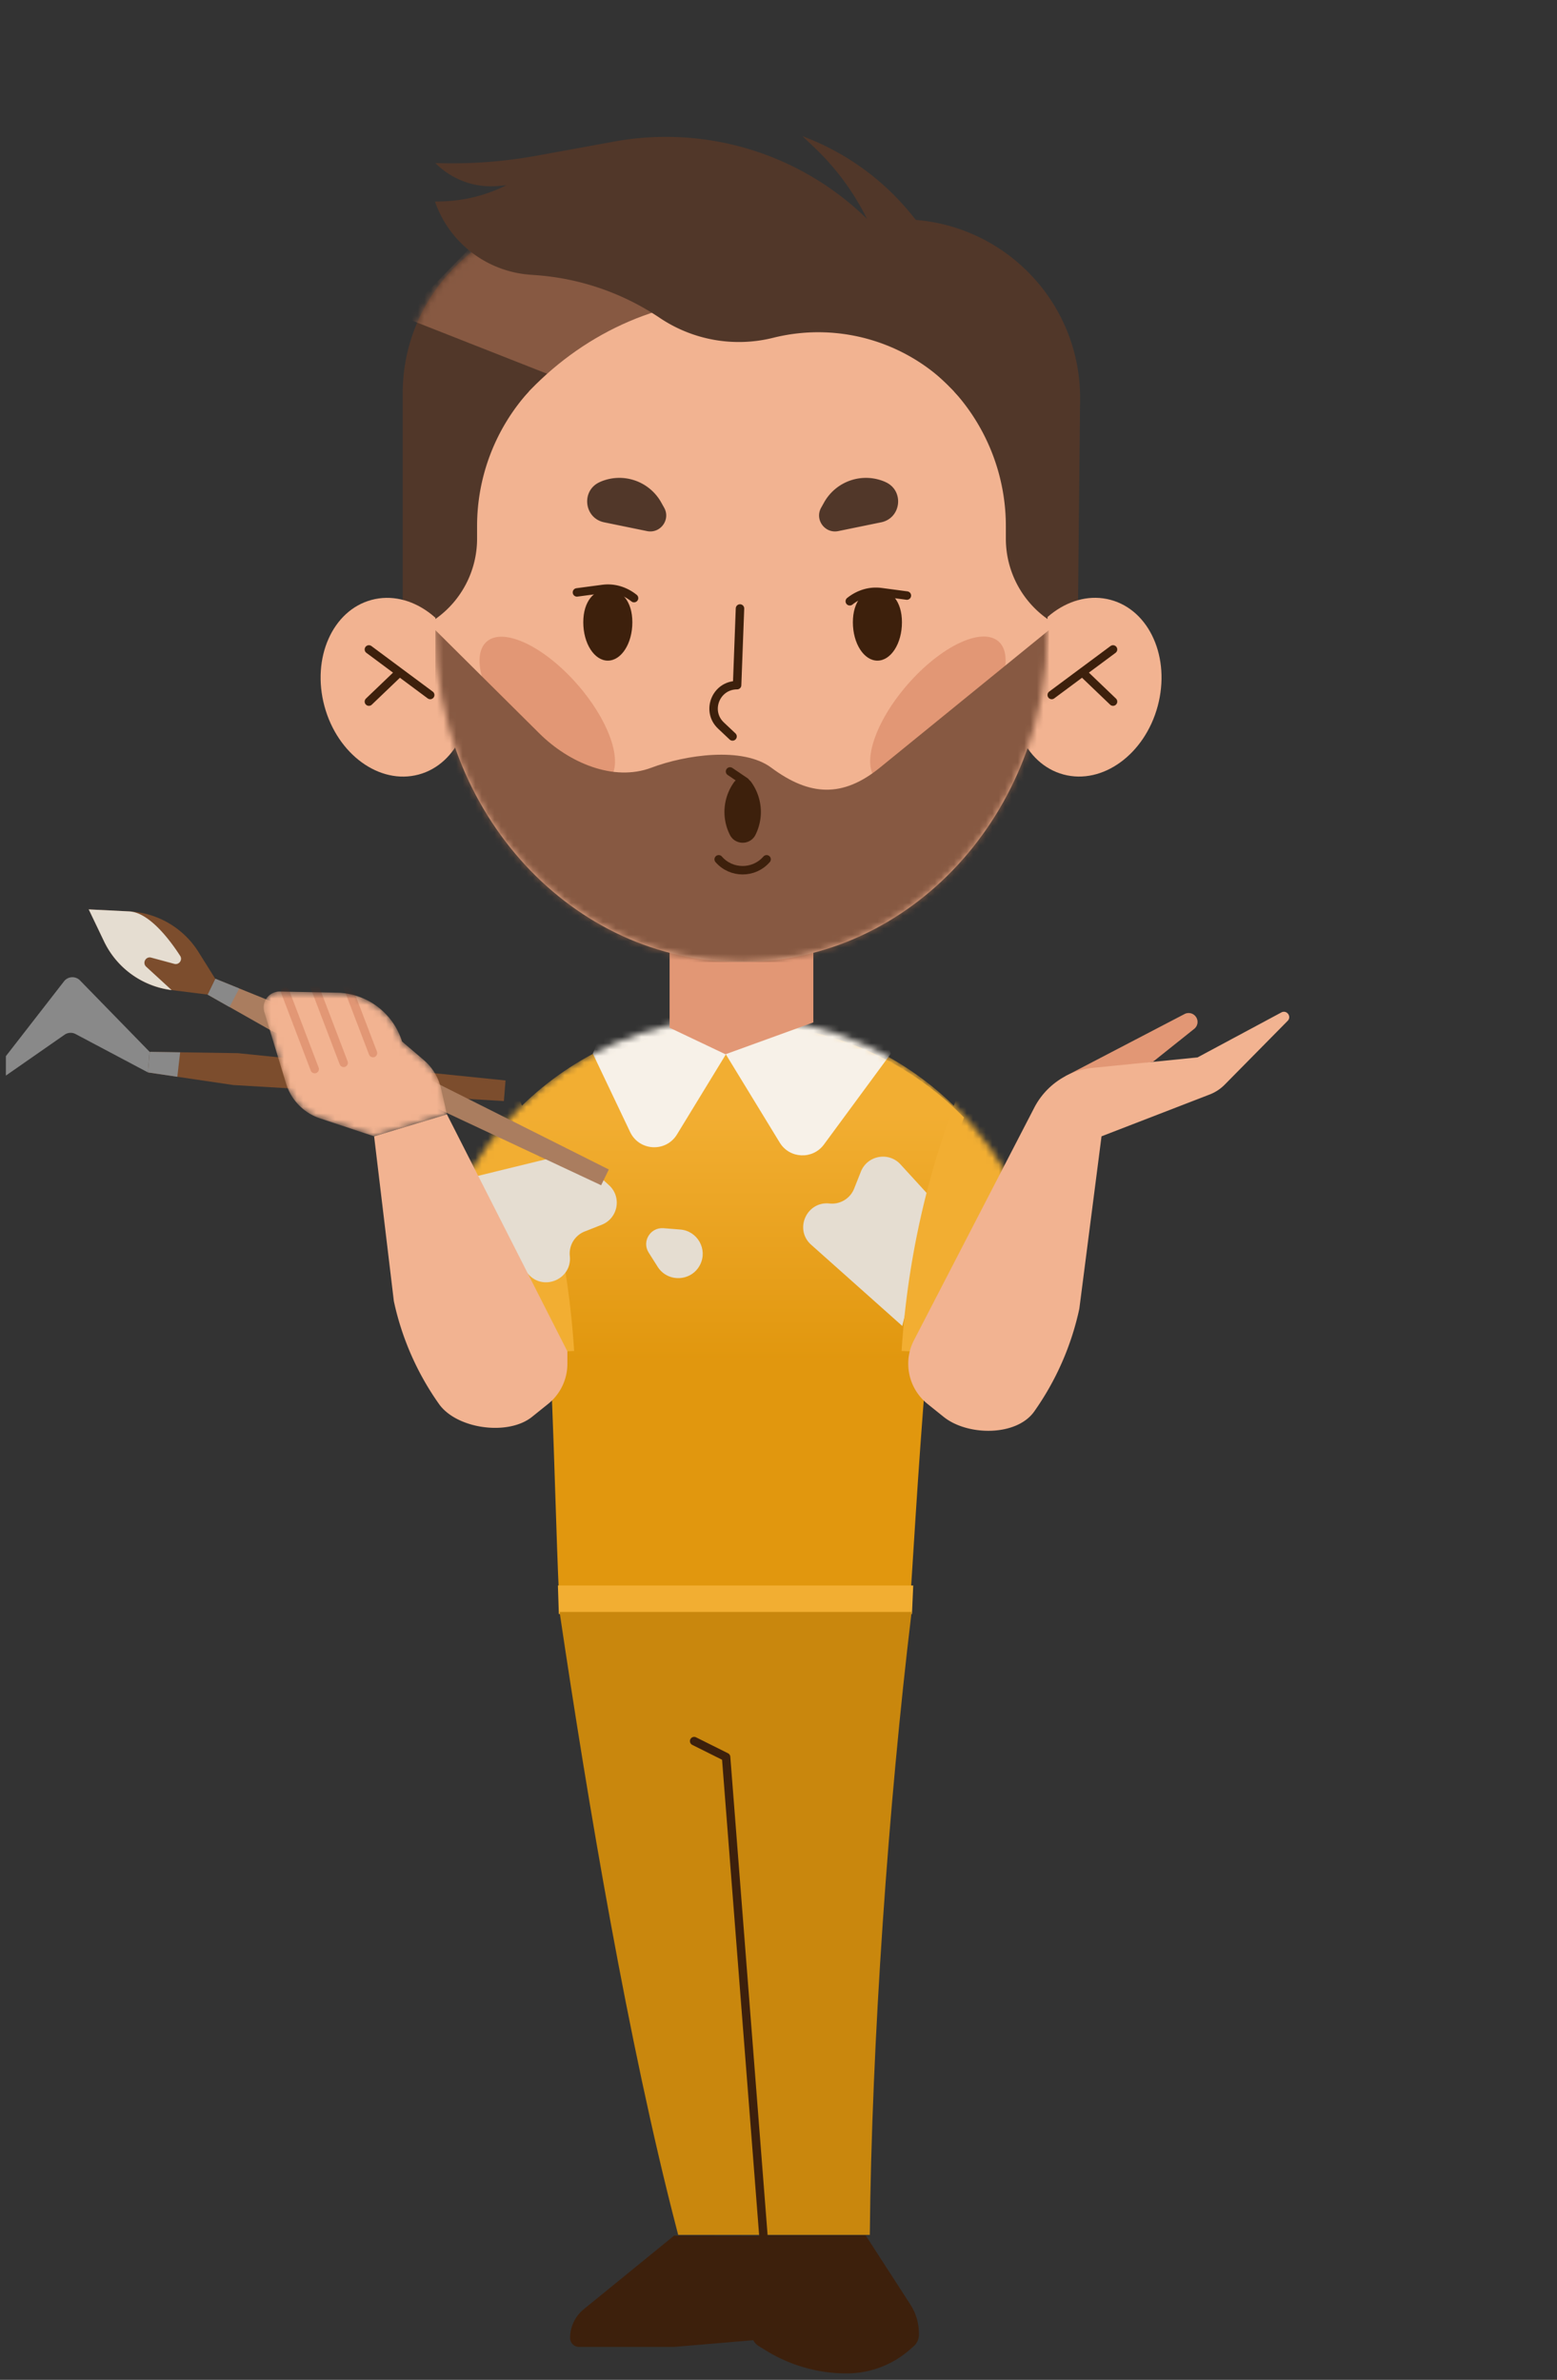 <svg xmlns="http://www.w3.org/2000/svg" width="244" height="373" fill="none" viewBox="0 0 244 373"><rect x="0" y="0" width="244" height="373" fill="#333333" stroke="none"/><g clip-path="url(#a)"><path fill="url(#b)" d="m105.474 161.796 10.937-2.577 10.937 2.577c9.324 2.198 17.443 6.941 23.722 13.347l-.671 1.815c-4.352 11.776-7.017 63.499-7.894 76.007h-54.72c-.946-12.172-1.158-63.558-5.396-75.025l-.924-2.504c6.318-6.554 14.543-11.408 24.009-13.64"/><mask id="d" width="98" height="56" x="67" y="158" maskUnits="userSpaceOnUse" style="mask-type:alpha"><path fill="url(#c)" d="m115.632 158.129-10.969 2.605c-23.823 5.659-39.805 28.003-37.411 52.32h96.761c2.386-24.317-13.588-46.661-37.411-52.32z"/></mask><g mask="url(#d)"><path fill="url(#e)" d="m115.632 158.129-10.969 2.605c-23.823 5.659-39.805 28.003-37.411 52.32h96.761c2.386-24.317-13.588-46.661-37.411-52.32z"/><path fill="#E5DDD1" d="m103.971 192.5 2.627.208c2.695.208 4.33 3.079 3.128 5.493-1.326 2.671-5.071 2.862-6.664.349l-1.41-2.23c-1.101-1.731.258-3.978 2.319-3.82"/><path fill="#F7F1E8" d="m92.9 165.132 3.336-8.198 20.02-4.161 20.019 4.161 3.337 8.198-10.494 14.255c-1.76 2.388-5.38 2.23-6.923-.3l-8.442-13.831-7.666 12.558c-1.726 2.83-5.905 2.613-7.332-.374z"/><path fill="#E5DDD1" d="m141.4 207.828-14.281-12.733c-2.694-2.405-.718-6.849 2.878-6.466a3.73 3.73 0 0 0 3.853-2.322l1.06-2.671c1.017-2.555 4.362-3.163 6.214-1.132l5.114 5.592z"/><path fill="#F2AE32" d="m141.291 211.745 28.762 1.307-16.408-51.13-4.388 11.975a134.6 134.6 0 0 0-7.966 37.848m-51.317 0-28.762 1.307 16.408-51.13 4.387 11.975a134.6 134.6 0 0 1 7.966 37.848"/><path fill="#E5DDD1" d="m70.054 185.485 12.762 14.247c2.411 2.688 6.865.716 6.482-2.871a3.72 3.72 0 0 1 2.327-3.845l2.677-1.057c2.561-1.015 3.17-4.352 1.135-6.2l-2.319-2.113a8.35 8.35 0 0 0-7.607-1.939z"/></g><path fill="#F2AE32" d="M142.917 252.964h-55.34l-.146-4.464h55.683z"/><path fill="#7C4D2D" d="m79.222 169.345-.258 3.229-42.408-2.513-13.364-1.973.267-3.229 13.822.208z"/><path fill="#898989" d="m23.192 168.088.267-3.229 4.772.075-.442 3.837z"/><path fill="#898989" d="m23.192 168.089-11.344-6.017a1.67 1.67 0 0 0-1.735.108l-9.86 6.866c-.784.549-1.727-.441-1.134-1.19l10.91-14.047a1.668 1.668 0 0 1 2.511-.142l10.91 11.193z"/><path fill="#AA7D5F" d="m95.407 183.299-1.201 2.471-51.7-24.233-9.969-5.651 1.201-2.48 10.878 4.403z"/><path fill="#898989" d="m32.537 155.886 1.201-2.48 3.754 1.523-1.526 2.905z"/><path fill="#7C4D2D" d="m32.537 155.888-5.63-.707a13.62 13.62 0 0 1-10.586-7.615l-2.41-5.035 6.347.316a13.6 13.6 0 0 1 10.844 6.358l2.628 4.195z"/><path fill="#E5DDD1" d="m22.902 151.511 3.996 3.67a13.62 13.62 0 0 1-10.586-7.615l-2.41-5.035 6.347.316c3.128.159 6.357 4.444 7.983 6.966.417.641-.175 1.456-.918 1.257l-3.636-.982c-.835-.217-1.41.832-.776 1.423"/><mask id="f" width="30" height="24" x="41" y="155" maskUnits="userSpaceOnUse" style="mask-type:alpha"><path fill="#D6936E" d="m58.626 178.101-8.458-2.805a8.33 8.33 0 0 1-5.347-5.484l-3.395-11.185a2.497 2.497 0 0 1 2.444-3.22l8.933.175a10.91 10.91 0 0 1 10.202 7.656l3.395 2.896a8.33 8.33 0 0 1 2.72 4.485l.925 4.053z"/></mask><g mask="url(#f)"><path fill="#F2B391" d="m58.626 178.101-8.458-2.805a8.33 8.33 0 0 1-5.347-5.484l-3.395-11.185a2.497 2.497 0 0 1 2.444-3.22l8.933.175a10.91 10.91 0 0 1 10.202 7.656l3.395 2.896a8.33 8.33 0 0 1 2.72 4.485l.925 4.053z"/><path stroke="#A22C08" stroke-linecap="round" stroke-linejoin="round" stroke-miterlimit="10" stroke-opacity=".2" stroke-width="1.326" d="m49.316 167.564-4.63-12.15m9.168 11.17-4.63-12.15m9.226 10.618-4.638-12.15"/></g><path fill="#F2B391" d="m166.876 168.719 18.752-9.778c.6-.317 1.343-.15 1.751.391a1.385 1.385 0 0 1-.233 1.922l-6.473 5.168z"/><path fill="#A22C08" fill-opacity=".2" d="m166.876 168.719 18.752-9.778c.6-.317 1.343-.15 1.751.391a1.385 1.385 0 0 1-.233 1.922l-6.473 5.168z"/><path fill="#F2B391" d="m143.228 210.064 18.852-36.45a11.67 11.67 0 0 1 9.217-6.25l16.366-1.631 13.138-7.049c.842-.449 1.66.633.993 1.315l-9.869 10.003a6.7 6.7 0 0 1-2.343 1.54l-16.959 6.557-3.478 27.017a43.8 43.8 0 0 1-7.065 16.103c-2.77 3.928-10.444 3.866-14.198.854l-2.527-2.031a8.06 8.06 0 0 1-3.02-6.291 7.9 7.9 0 0 1 .893-3.687m-54.312 1.741-18.877-37.149-11.411 3.446 3.094 25.839a43.8 43.8 0 0 0 7.065 16.103c2.77 3.928 10.828 5.043 14.582 2.031l2.527-2.031a8.06 8.06 0 0 0 3.02-6.291z"/><path fill="#3D200C" d="m105.633 350.406-14.147 11.526a5.81 5.81 0 0 0-2.144 4.511c0 .774.625 1.398 1.401 1.398h14.89l18.368-1.556a1.387 1.387 0 0 0 1.268-1.34 20 20 0 0 0-1.168-7.207l-2.611-7.282z"/><path fill="#3D200C" d="M120.255 350.367h15.407l7.007 10.835a8.35 8.35 0 0 1 1.334 4.511v.208c0 .691-.292 1.348-.809 1.806l-.534.474a15.03 15.03 0 0 1-9.985 3.795c-4.446 0-8.8-1.232-12.579-3.554l-1.184-.724a2.42 2.42 0 0 1-1.151-2.063c0-1.59.15-3.179.459-4.744z"/><path fill="#C9870D" d="M136.309 350.282h-30.03l-.25-.966c-7.616-29.293-13.89-66.733-18.336-96.668h55.173l-.042.317c-3.587 29.726-6.24 67.383-6.515 97.317"/><path stroke="#3D200C" stroke-linecap="round" stroke-linejoin="round" stroke-miterlimit="10" stroke-width="1.325" d="m119.626 350.285-5.839-74.898-5.005-2.496"/><path fill="#513729" d="M63.119 105.43H168.83l.434-42.775c.158-15.413-12.196-28.045-27.644-28.278l-50.033-.741C75.931 33.403 63.11 46.002 63.11 61.623v43.807z"/><mask id="g" width="107" height="73" x="63" y="33" maskUnits="userSpaceOnUse" style="mask-type:alpha"><path fill="#7C4D2D" d="M63.118 105.43H168.83l.434-42.775c.158-15.413-12.196-28.045-27.644-28.278l-50.033-.741C75.93 33.403 63.11 46.002 63.11 61.623v43.807z"/></mask><g mask="url(#g)"><path fill="#875942" d="m63.118 49.674 22.63 8.912 16.567-9.611-20.946-18.026z"/></g><path fill="#F2B391" d="m127.456 160.245-13.764 4.993-8.758-4.161v-20.464h22.522z"/><path fill="#A22C08" d="m127.456 160.245-13.764 4.993-8.758-4.161v-20.464h22.522z" opacity=".2"/><path fill="#F2B391" d="M181.426 110.673c2.036-7.56-1.269-15.017-7.382-16.655-6.114-1.639-12.72 3.16-14.756 10.72s1.269 15.016 7.383 16.655 12.72-3.161 14.755-10.72"/><path stroke="#3D200C" stroke-linecap="round" stroke-linejoin="round" stroke-miterlimit="10" stroke-width="1.326" d="m174.425 101.789-9.61 7.14m4.805-3.566 4.805 4.602"/><path fill="#F2B391" d="M65.6 121.4c6.113-1.639 9.418-9.095 7.382-16.655s-8.642-12.359-14.755-10.72-9.42 9.095-7.383 16.655c2.035 7.559 8.642 12.359 14.755 10.72"/><path stroke="#3D200C" stroke-linecap="round" stroke-linejoin="round" stroke-miterlimit="10" stroke-width="1.326" d="m57.809 101.789 9.609 7.14m-4.805-3.566-4.804 4.602"/><path fill="#F2B391" d="M116.194 150.782c26.49 0 47.964-23.286 47.964-52.012s-21.474-52.012-47.964-52.012S68.231 70.044 68.231 98.77s21.474 52.012 47.963 52.012"/><path fill="#A22C08" d="M151.741 115.543c5.238-6.017 7.352-12.742 4.723-15.02s-9.007.753-14.245 6.77-7.353 12.741-4.723 15.02 9.007-.753 14.245-6.77m-56.491 6.801c2.629-2.278.514-9.003-4.724-15.02s-11.616-9.048-14.245-6.77c-2.63 2.279-.515 9.003 4.723 15.021 5.238 6.017 11.615 9.047 14.245 6.769" opacity=".2"/><mask id="h" width="97" height="105" x="68" y="46" maskUnits="userSpaceOnUse" style="mask-type:alpha"><path fill="#AF7751" d="M116.194 150.782c26.49 0 47.964-23.286 47.964-52.012s-21.474-52.012-47.964-52.012S68.231 70.044 68.231 98.77s21.474 52.012 47.963 52.012"/></mask><g mask="url(#h)"><path fill="#875942" d="M164.367 150.782V98.769l-26.476 21.546c-5.823 4.735-11.009 4.486-17.031 0-4.488-3.345-13.523-1.981-18.753 0-6.006 2.272-13.014-.824-17.569-5.351L68.231 98.769v52.013z"/></g><path fill="#513729" d="M82.864 61.371a31.5 31.5 0 0 0-8.1 21.08v1.989a15.4 15.4 0 0 1-6.53 12.582V62.053zm66.665 0a31.5 31.5 0 0 1 8.1 21.08v1.989a15.4 15.4 0 0 0 6.531 12.582V62.053z"/><path fill="#513729" d="m83.848 43.115-.667-.05a17.12 17.12 0 0 1-15.015-11.468l1.093-.033a23.8 23.8 0 0 0 10.093-2.538l-1.201.116a12.23 12.23 0 0 1-9.918-3.586 74.7 74.7 0 0 0 15.999-1.174l12.037-2.197a45.04 45.04 0 0 1 39.597 12.117 39.7 39.7 0 0 0-8.242-11.185l-1.885-1.789.976.391a39.86 39.86 0 0 1 15.941 11.684l.876 1.066 6.64 27.579a29.12 29.12 0 0 0-29.004-9.105 22.2 22.2 0 0 1-17.776-3.12 39.94 39.94 0 0 0-19.544-6.708"/><path fill="#3D200C" d="M99.097 97.535c0 3.312-1.718 6.009-3.845 6.009-2.119 0-3.846-2.697-3.846-6.009s1.719-5.168 3.846-5.168 3.845 1.856 3.845 5.168"/><path stroke="#3D200C" stroke-linecap="round" stroke-linejoin="round" stroke-miterlimit="10" stroke-width="1.326" d="m90.413 92.85 4.042-.537c1.723-.233 3.468.278 4.907 1.433"/><path fill="#3D200C" d="M141.346 97.535c0 3.312-1.718 6.009-3.845 6.009-2.119 0-3.846-2.697-3.846-6.009s1.719-5.168 3.846-5.168 3.845 1.856 3.845 5.168"/><path stroke="#3D200C" stroke-linecap="round" stroke-linejoin="round" stroke-miterlimit="10" stroke-width="1.326" d="M133.17 94.242c1.447-1.155 3.184-1.666 4.907-1.433l4.042.537m-26.154 2.025-.451 12.017c-3.328 0-4.946 4.053-2.527 6.333l1.81 1.706"/><path fill="#513729" d="m138.07 81.867-6.698 1.373c-2.094.433-3.729-1.79-2.695-3.653l.459-.824a7.516 7.516 0 0 1 9.61-3.22l.008.008c2.978 1.314 2.511 5.667-.684 6.316m-43.377 0 6.699 1.373c2.093.433 3.728-1.79 2.694-3.653l-.459-.824a7.515 7.515 0 0 0-9.61-3.22l-.008.008c-2.978 1.314-2.51 5.667.684 6.316"/><path stroke="#3D200C" stroke-linecap="round" stroke-linejoin="round" stroke-miterlimit="10" stroke-width="1.326" d="M112.627 134.684c1.977 2.28 5.53 2.28 7.507 0"/><path fill="#3D200C" d="M118.392 130.848c-.826 1.648-3.186 1.648-4.012 0a7.99 7.99 0 0 1 .65-8.247c.668-.932 2.053-.932 2.711 0a8.02 8.02 0 0 1 .651 8.247"/><path stroke="#3D200C" stroke-linecap="round" stroke-linejoin="round" stroke-miterlimit="10" stroke-width="1.326" d="m114.404 120.914 2.394 1.623"/></g><defs><linearGradient id="b" x1="115.487" x2="115.487" y1="213.569" y2="159.219" gradientUnits="userSpaceOnUse"><stop stop-color="#E1970E"/><stop offset=".7" stop-color="#F2AE32"/></linearGradient><linearGradient id="c" x1="115.632" x2="115.632" y1="213.054" y2="158.129" gradientUnits="userSpaceOnUse"><stop stop-color="#E1970E"/><stop offset=".7" stop-color="#F2AE32"/></linearGradient><linearGradient id="e" x1="115.632" x2="115.632" y1="213.054" y2="158.129" gradientUnits="userSpaceOnUse"><stop stop-color="#E1970E"/><stop offset=".7" stop-color="#F2AE32"/></linearGradient><clipPath id="a"><path fill="#fff" d="M.922 0h242.125v373H.922z"/></clipPath></defs></svg>